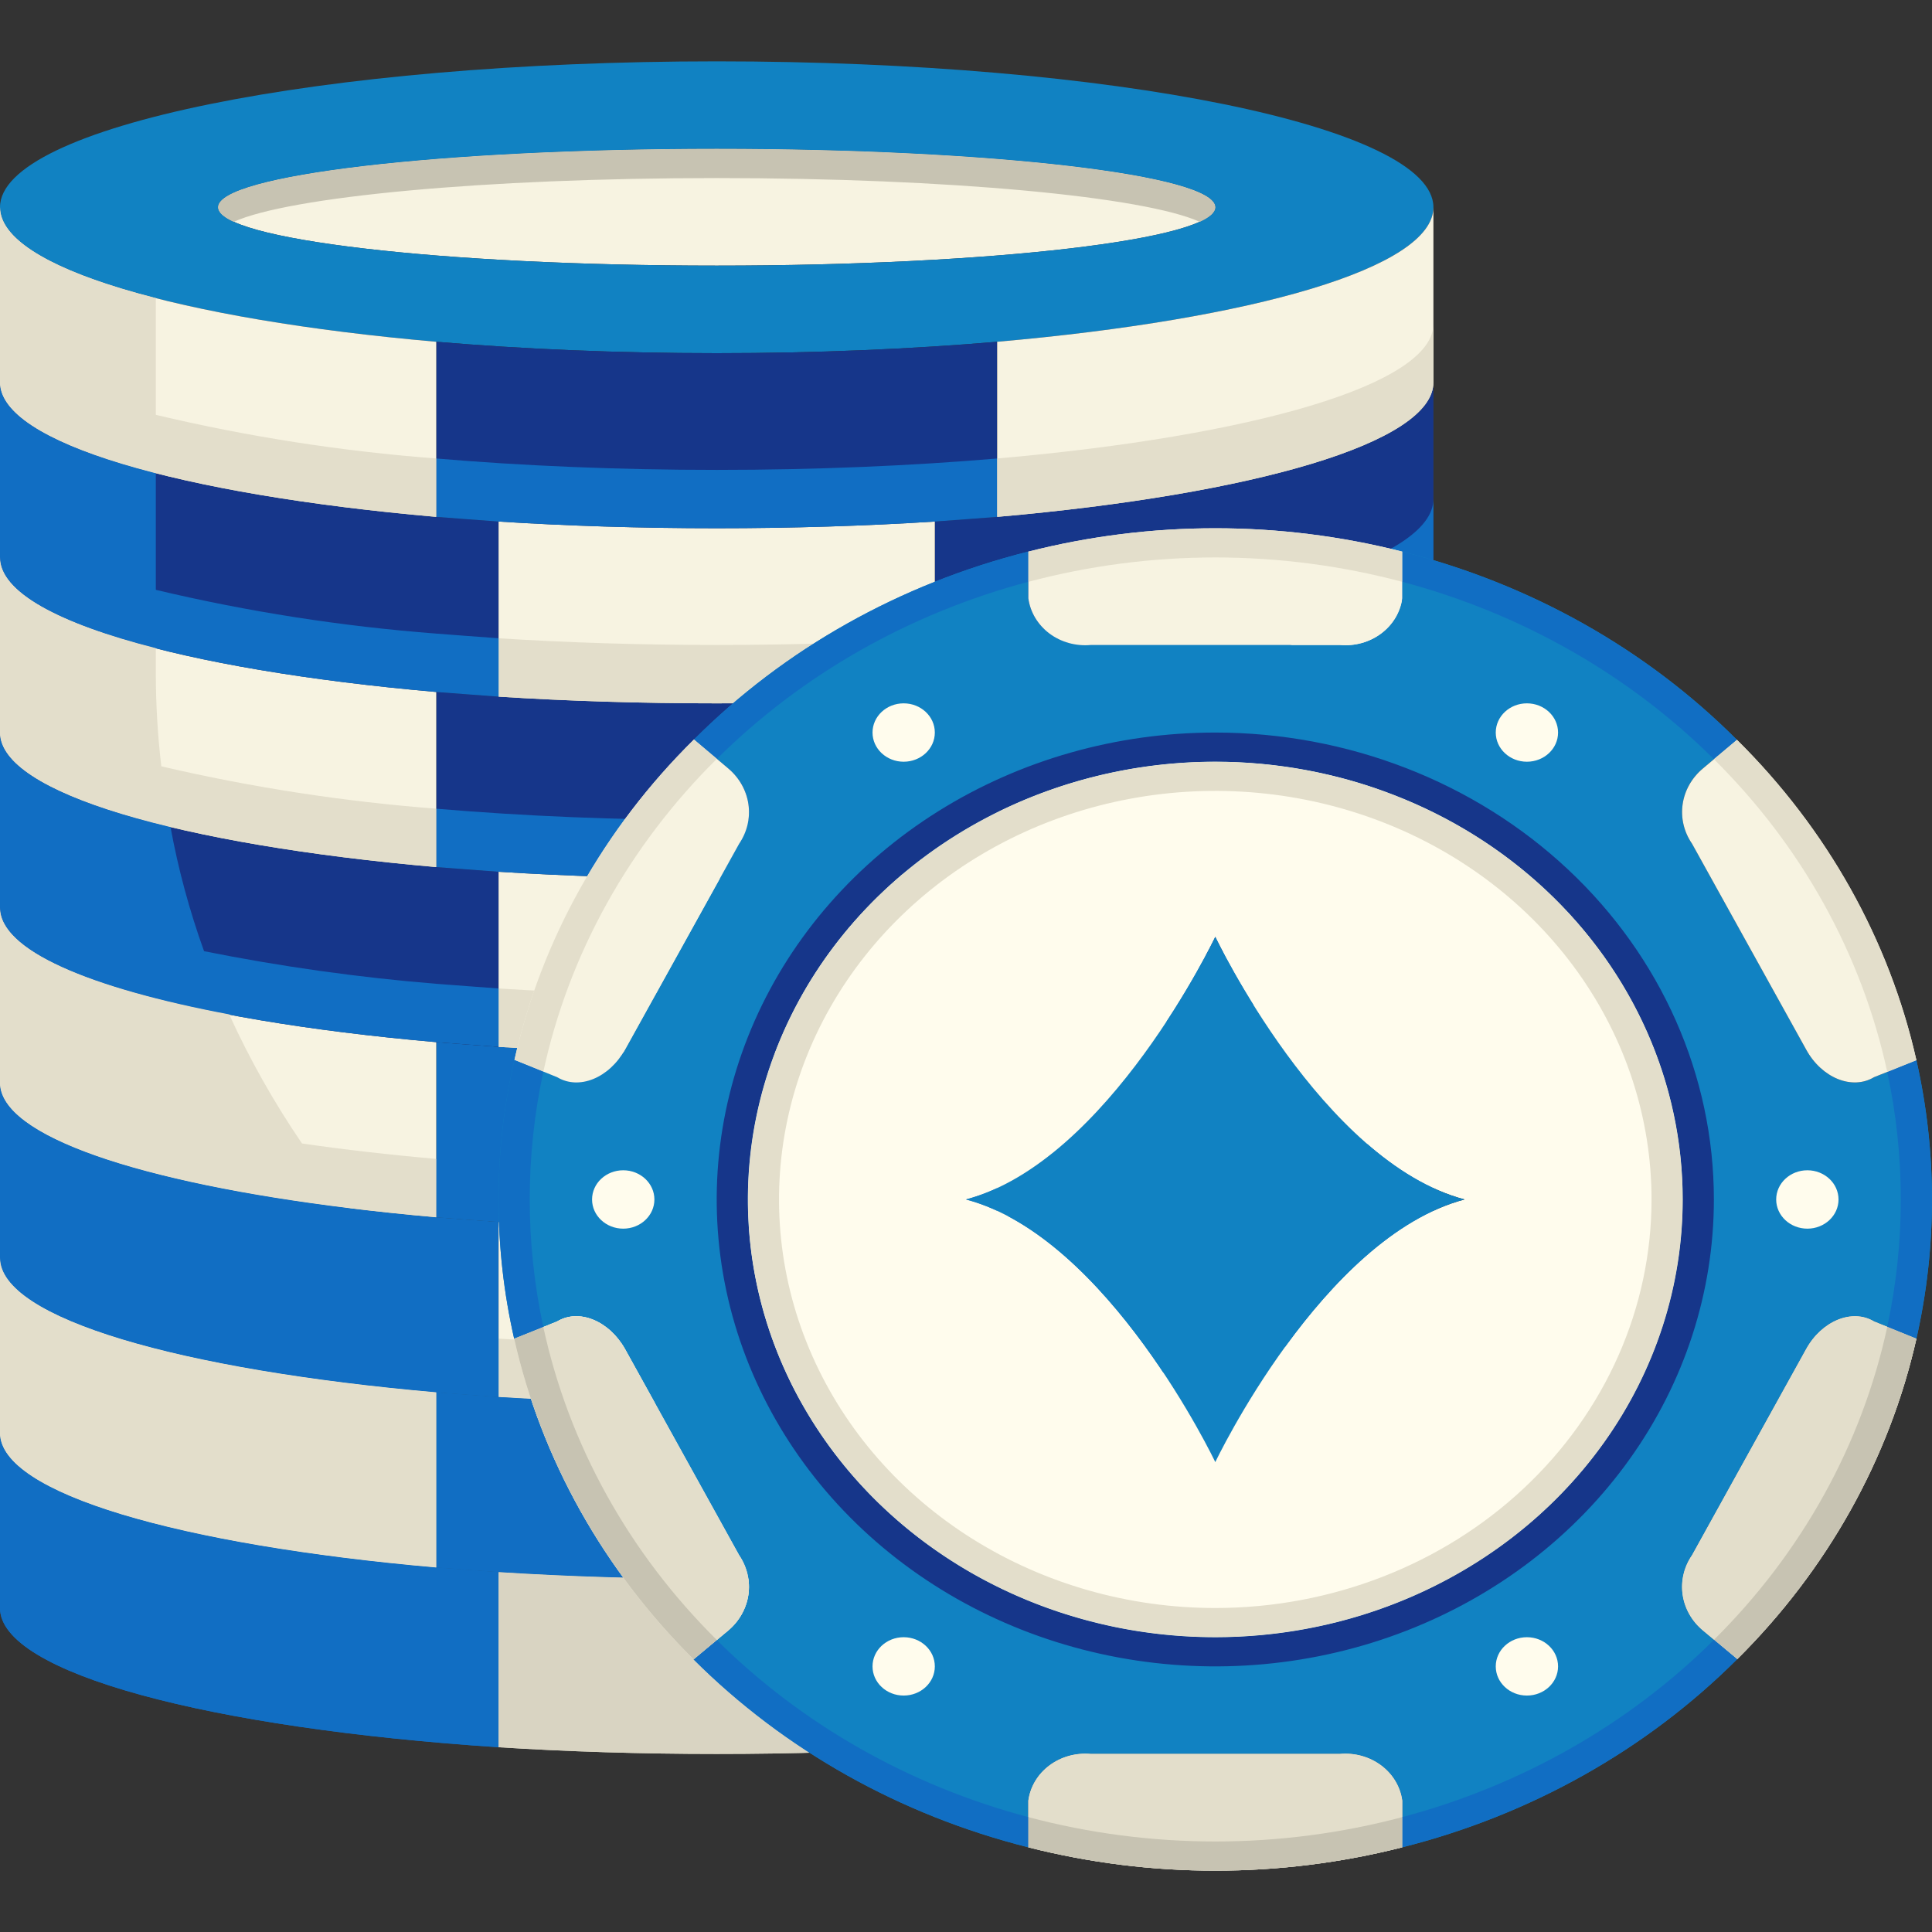 <svg width="60" height="60" viewBox="0 0 60 60" fill="none" xmlns="http://www.w3.org/2000/svg">
<rect x="0" y="0" width="60" height="60" fill="#333333" stroke="none"/>
<g clip-path="url(#clip0_187_181)">
<path d="M22.258 8.249C30.81 8.249 37.742 7.437 37.742 6.436C37.742 5.435 30.81 4.623 22.258 4.623C13.707 4.623 6.774 5.435 6.774 6.436C6.774 7.437 13.707 8.249 22.258 8.249Z" fill="#F7F3E1"/>
<path d="M6.774 6.436C6.774 7.433 13.703 8.249 22.258 8.249C30.813 8.249 37.742 7.433 37.742 6.436C37.742 5.439 30.813 4.624 22.258 4.624C13.703 4.624 6.774 5.439 6.774 6.436ZM22.258 1.905C34.548 1.905 44.516 3.935 44.516 6.436C44.516 8.312 38.932 9.916 30.968 10.614C28.297 10.841 25.345 10.968 22.258 10.968C19.171 10.968 16.219 10.841 13.548 10.614C5.584 9.916 0 8.312 0 6.436C0 3.935 9.968 1.905 22.258 1.905Z" fill="#1182C2"/>
<path d="M30.968 48.679C38.932 47.981 44.516 46.377 44.516 44.501V49.939C44.516 51.96 38.013 53.673 29.032 54.262V48.824C29.69 48.779 30.339 48.724 30.968 48.679Z" fill="#116EC3"/>
<path d="M13.548 48.679C14.177 48.724 14.826 48.779 15.484 48.824V54.262C6.503 53.673 0 51.96 0 49.939V44.501C0 46.377 5.584 47.981 13.548 48.679Z" fill="#116EC3"/>
<path d="M29.032 43.386C29.69 43.341 30.339 43.286 30.968 43.241V48.679C30.339 48.724 29.69 48.779 29.032 48.824C26.894 48.96 24.619 49.032 22.258 49.032C19.897 49.032 17.623 48.96 15.484 48.824C14.826 48.779 14.177 48.724 13.548 48.679V43.241C14.177 43.286 14.826 43.341 15.484 43.386C17.623 43.522 19.897 43.594 22.258 43.594C24.619 43.594 26.894 43.522 29.032 43.386Z" fill="#116EC3"/>
<path d="M15.484 37.948V43.386C14.826 43.341 14.177 43.286 13.548 43.241C5.584 42.543 0 40.939 0 39.063V33.625C0 35.501 5.584 37.105 13.548 37.803C14.177 37.849 14.826 37.903 15.484 37.948Z" fill="#116EC3"/>
<path d="M30.968 43.241C30.339 43.286 29.69 43.341 29.032 43.386V37.948C29.69 37.903 30.339 37.849 30.968 37.803C38.932 37.105 44.516 35.501 44.516 33.625V39.063C44.516 40.939 38.932 42.543 30.968 43.241Z" fill="#116EC3"/>
<path d="M29.032 32.51C29.69 32.465 30.339 32.41 30.968 32.365V37.803C30.339 37.848 29.69 37.903 29.032 37.948C26.894 38.084 24.619 38.157 22.258 38.157C19.897 38.157 17.623 38.084 15.484 37.948C14.826 37.903 14.177 37.848 13.548 37.803V32.365C14.177 32.41 14.826 32.465 15.484 32.51C17.623 32.646 19.897 32.719 22.258 32.719C24.619 32.719 26.894 32.646 29.032 32.51Z" fill="#116EC3"/>
<path d="M30.968 32.365C30.339 32.411 29.69 32.465 29.032 32.51V27.073C29.69 27.027 30.339 26.973 30.968 26.928C38.932 26.23 44.516 24.626 44.516 22.75V28.187C44.516 30.063 38.932 31.668 30.968 32.365Z" fill="#16368A"/>
<path d="M15.484 27.073V32.51C14.826 32.465 14.177 32.411 13.548 32.365C5.584 31.668 0 30.063 0 28.187V22.75C0 24.626 5.584 26.23 13.548 26.928C14.177 26.973 14.826 27.027 15.484 27.073Z" fill="#16368A"/>
<path d="M29.032 21.635C29.69 21.589 30.339 21.535 30.968 21.49V26.927C30.339 26.973 29.69 27.027 29.032 27.072C26.894 27.208 24.619 27.281 22.258 27.281C19.897 27.281 17.623 27.208 15.484 27.072C14.826 27.027 14.177 26.973 13.548 26.927V21.49C14.177 21.535 14.826 21.589 15.484 21.635C17.623 21.771 19.897 21.843 22.258 21.843C24.619 21.843 26.894 21.771 29.032 21.635Z" fill="#16368A"/>
<path d="M15.484 16.197V21.635C14.826 21.589 14.177 21.535 13.548 21.49C5.584 20.792 0 19.188 0 17.312V11.874C0 13.75 5.584 15.354 13.548 16.052C14.177 16.097 14.826 16.152 15.484 16.197Z" fill="#16368A"/>
<path d="M30.968 21.49C30.339 21.535 29.69 21.589 29.032 21.635V16.197C29.69 16.152 30.339 16.097 30.968 16.052C38.932 15.354 44.516 13.75 44.516 11.874V17.312C44.516 19.188 38.932 20.792 30.968 21.49Z" fill="#16368A"/>
<path d="M29.032 16.197C26.894 16.333 24.619 16.405 22.258 16.405C19.897 16.405 17.623 16.333 15.484 16.197C14.826 16.152 14.177 16.097 13.548 16.052V10.614C16.219 10.841 19.171 10.968 22.258 10.968C25.345 10.968 28.297 10.841 30.968 10.614V16.052C30.339 16.097 29.69 16.152 29.032 16.197Z" fill="#16368A"/>
<path d="M29.032 48.824V54.262C26.893 54.398 24.619 54.47 22.258 54.47C19.897 54.47 17.622 54.398 15.484 54.262V48.824C17.622 48.96 19.897 49.032 22.258 49.032C24.619 49.032 26.893 48.96 29.032 48.824Z" fill="#E3DECB"/>
<path d="M44.516 39.063V44.501C44.516 46.377 38.932 47.981 30.968 48.679V43.241C38.932 42.544 44.516 40.939 44.516 39.063Z" fill="#F7F3E1"/>
<path d="M13.548 43.241V48.679C5.584 47.981 0 46.377 0 44.501V39.063C0 40.939 5.584 42.543 13.548 43.241Z" fill="#F7F3E1"/>
<path d="M29.032 37.948V43.386C26.894 43.522 24.619 43.595 22.258 43.595C19.897 43.595 17.623 43.522 15.484 43.386V37.948C17.623 38.084 19.897 38.157 22.258 38.157C24.619 38.157 26.894 38.084 29.032 37.948Z" fill="#F7F3E1"/>
<path d="M44.516 28.188V33.625C44.516 35.501 38.932 37.105 30.968 37.803V32.365C38.932 31.668 44.516 30.064 44.516 28.188Z" fill="#F7F3E1"/>
<path d="M13.548 32.365V37.803C5.584 37.105 0 35.501 0 33.625V28.188C0 30.064 5.584 31.668 13.548 32.365Z" fill="#F7F3E1"/>
<path d="M29.032 27.073V32.511C26.894 32.647 24.619 32.719 22.258 32.719C19.897 32.719 17.623 32.647 15.484 32.511V27.073C17.623 27.209 19.897 27.281 22.258 27.281C24.619 27.281 26.894 27.209 29.032 27.073Z" fill="#F7F3E1"/>
<path d="M44.516 17.312V22.75C44.516 24.626 38.932 26.23 30.968 26.928V21.49C38.932 20.792 44.516 19.188 44.516 17.312Z" fill="#F7F3E1"/>
<path d="M13.548 21.49V26.928C5.584 26.23 0 24.626 0 22.75V17.312C0 19.188 5.584 20.792 13.548 21.49Z" fill="#F7F3E1"/>
<path d="M29.032 16.197V21.635C26.894 21.771 24.619 21.843 22.258 21.843C19.897 21.843 17.623 21.771 15.484 21.635V16.197C17.623 16.333 19.897 16.405 22.258 16.405C24.619 16.405 26.894 16.333 29.032 16.197Z" fill="#F7F3E1"/>
<path d="M30.968 10.614C38.932 9.916 44.516 8.312 44.516 6.436V11.874C44.516 13.75 38.932 15.354 30.968 16.052V10.614Z" fill="#F7F3E1"/>
<path d="M13.548 10.614V16.052C5.584 15.354 0 13.75 0 11.874V6.436C0 8.312 5.584 9.916 13.548 10.614Z" fill="#F7F3E1"/>
<path d="M37.742 6.436C37.742 6.59 37.578 6.744 37.258 6.889C35.535 6.11 29.477 5.53 22.258 5.53C15.039 5.53 8.981 6.11 7.258 6.889C6.939 6.744 6.774 6.59 6.774 6.436C6.774 5.439 13.703 4.623 22.258 4.623C30.813 4.623 37.742 5.439 37.742 6.436Z" fill="#C7C3B2"/>
<path d="M29.032 19.822V21.635C26.893 21.771 24.619 21.843 22.258 21.843C19.897 21.843 17.622 21.771 15.484 21.635V19.822C17.622 19.958 19.897 20.03 22.258 20.03C24.619 20.03 26.893 19.958 29.032 19.822Z" fill="#E3DECB"/>
<path d="M44.516 15.499V17.312C44.516 19.188 38.932 20.792 30.968 21.49C30.339 21.535 29.69 21.589 29.032 21.635V19.822C29.69 19.777 30.339 19.722 30.968 19.677C38.932 18.979 44.516 17.375 44.516 15.499Z" fill="#116EC3"/>
<path d="M29.032 30.698V32.511C26.893 32.646 24.619 32.719 22.258 32.719C19.897 32.719 17.622 32.646 15.484 32.511V30.698C17.622 30.834 19.897 30.906 22.258 30.906C24.619 30.906 26.893 30.834 29.032 30.698Z" fill="#E3DECB"/>
<path d="M44.516 26.375V28.188C44.516 30.064 38.932 31.668 30.968 32.365C30.339 32.411 29.69 32.465 29.032 32.511V30.698C29.69 30.653 30.339 30.598 30.968 30.553C38.932 29.855 44.516 28.251 44.516 26.375Z" fill="#116EC3"/>
<path d="M29.032 41.573V43.386C26.893 43.522 24.619 43.594 22.258 43.594C19.897 43.594 17.622 43.522 15.484 43.386V41.573C17.622 41.709 19.897 41.782 22.258 41.782C24.619 41.782 26.893 41.709 29.032 41.573Z" fill="#E3DECB"/>
<path d="M44.516 37.25V39.063C44.516 40.939 38.932 42.543 30.968 43.241C30.339 43.286 29.69 43.34 29.032 43.386V41.573C29.69 41.528 30.339 41.474 30.968 41.428C38.932 40.73 44.516 39.126 44.516 37.25Z" fill="#116EC3"/>
<path d="M30.968 14.239V16.052C30.339 16.097 29.69 16.152 29.032 16.197C26.894 16.333 24.619 16.405 22.258 16.405C19.897 16.405 17.623 16.333 15.484 16.197C14.826 16.152 14.177 16.097 13.548 16.052V14.239C16.219 14.466 19.171 14.593 22.258 14.593C25.345 14.593 28.297 14.466 30.968 14.239Z" fill="#116EC3"/>
<path d="M44.516 10.061V11.874C44.516 13.75 38.932 15.354 30.968 16.052V14.239C38.932 13.542 44.516 11.937 44.516 10.061Z" fill="#E3DECB"/>
<path d="M30.968 25.115V26.928C30.339 26.973 29.69 27.027 29.032 27.073C26.894 27.209 24.619 27.281 22.258 27.281C19.897 27.281 17.623 27.209 15.484 27.073C14.826 27.027 14.177 26.973 13.548 26.928V25.115C16.219 25.342 19.171 25.469 22.258 25.469C25.345 25.469 28.297 25.342 30.968 25.115Z" fill="#116EC3"/>
<path d="M44.516 20.937V22.75C44.516 24.625 38.932 26.23 30.968 26.927V25.115C38.932 24.417 44.516 22.813 44.516 20.937Z" fill="#E3DECB"/>
<path d="M30.968 35.991V37.803C30.339 37.849 29.69 37.903 29.032 37.948C26.894 38.084 24.619 38.157 22.258 38.157C19.897 38.157 17.623 38.084 15.484 37.948C14.826 37.903 14.177 37.849 13.548 37.803V35.991C16.219 36.217 19.171 36.344 22.258 36.344C25.345 36.344 28.297 36.217 30.968 35.991Z" fill="#116EC3"/>
<path d="M44.516 31.812V33.625C44.516 35.501 38.932 37.105 30.968 37.803V35.99C38.932 35.293 44.516 33.688 44.516 31.812Z" fill="#E3DECB"/>
<path d="M44.516 42.688V44.501C44.516 46.377 38.932 47.981 30.968 48.679V46.866C38.932 46.168 44.516 44.564 44.516 42.688Z" fill="#E3DECB"/>
<path d="M44.516 44.501V49.939C44.516 51.96 38.013 53.673 29.032 54.262V48.824C29.69 48.779 30.339 48.724 30.968 48.679C32.642 48.534 34.2 48.344 35.632 48.126H40.645C41.672 48.126 42.657 47.744 43.382 47.064C44.108 46.385 44.516 45.462 44.516 44.501Z" fill="#116EC3"/>
<path d="M13.548 48.679C14.177 48.724 14.826 48.779 15.484 48.824V54.262C6.503 53.673 0 51.96 0 49.939V44.501C0 46.377 5.584 47.981 13.548 48.679Z" fill="#116EC3"/>
<path d="M26.166 47.146C23.14 46.373 20.27 45.139 17.671 43.495H17.661C16.919 43.468 16.194 43.431 15.484 43.386C14.826 43.341 14.177 43.286 13.548 43.241V48.679C14.177 48.724 14.826 48.779 15.484 48.824C17.623 48.96 19.897 49.032 22.258 49.032C24.619 49.032 26.894 48.96 29.032 48.824C29.69 48.779 30.339 48.724 30.968 48.679V46.866C29.451 46.995 27.837 47.087 26.166 47.146Z" fill="#116EC3"/>
<path d="M14.931 41.532C13.435 40.328 12.073 38.984 10.867 37.522C4.365 36.725 0 35.284 0 33.625V39.063C0 40.939 5.584 42.543 13.548 43.241C14.177 43.286 14.826 43.341 15.484 43.386V41.573C15.296 41.561 15.117 41.546 14.931 41.532Z" fill="#116EC3"/>
<path d="M13.548 30.553C11.124 30.355 8.716 30.016 6.337 29.54C5.883 28.279 5.534 26.988 5.294 25.677C1.994 24.897 0 23.873 0 22.75V28.187C0 30.063 5.584 31.668 13.548 32.365C14.177 32.411 14.826 32.465 15.484 32.51V30.698C14.826 30.652 14.177 30.598 13.548 30.553Z" fill="#116EC3"/>
<path d="M13.548 19.677C10.61 19.452 7.696 18.997 4.839 18.318V14.693C1.81 13.922 0 12.943 0 11.874V17.312C0 19.188 5.584 20.792 13.548 21.49C14.177 21.535 14.826 21.589 15.484 21.635V19.822C14.826 19.777 14.177 19.723 13.548 19.677Z" fill="#116EC3"/>
<path d="M29.032 48.824V54.262C26.893 54.398 24.619 54.47 22.258 54.47C19.897 54.47 17.622 54.398 15.484 54.262V48.824C17.622 48.96 19.897 49.032 22.258 49.032C24.619 49.032 26.893 48.96 29.032 48.824Z" fill="#D9D4C2"/>
<path d="M13.548 43.241V48.679C5.584 47.981 0 46.377 0 44.501V39.063C0 40.939 5.584 42.543 13.548 43.241Z" fill="#E3DECB"/>
<path d="M13.548 35.991C12.07 35.861 10.673 35.7 9.379 35.512C8.511 34.239 7.756 32.902 7.123 31.514V31.504C2.739 30.68 0 29.502 0 28.187V33.625C0 35.282 4.361 36.727 10.866 37.522C11.725 37.626 12.618 37.72 13.546 37.803L13.548 35.991Z" fill="#E3DECB"/>
<path d="M5.01 23.799C4.898 22.849 4.841 21.893 4.839 20.937V20.13C1.81 19.36 0 18.381 0 17.312V22.749C0 24.625 5.584 26.23 13.548 26.927V25.115C10.669 24.893 7.814 24.453 5.01 23.799Z" fill="#E3DECB"/>
<path d="M4.839 12.883V9.258C1.81 8.485 0 7.506 0 6.436V11.874C0 13.75 5.584 15.354 13.548 16.052V14.239C10.61 14.015 7.697 13.562 4.839 12.883Z" fill="#E3DECB"/>
<path d="M59.516 32.927C60.161 35.778 60.161 38.723 59.516 41.573L58.2 41.039C57.523 40.631 56.574 41.02 56.09 41.9L52.548 48.298C52.297 48.661 52.194 49.097 52.256 49.526C52.318 49.955 52.542 50.349 52.887 50.636L53.952 51.524C51.132 54.341 47.529 56.366 43.548 57.37V55.92C43.49 55.49 43.256 55.098 42.894 54.828C42.533 54.557 42.073 54.429 41.613 54.47H33.871C33.41 54.429 32.951 54.557 32.589 54.828C32.228 55.098 31.993 55.49 31.935 55.92V57.37C27.958 56.369 24.358 54.347 21.542 51.533L22.616 50.636C22.958 50.347 23.18 49.953 23.242 49.525C23.304 49.097 23.202 48.662 22.955 48.298L19.413 41.9C18.919 41.02 17.98 40.631 17.303 41.039L15.968 41.573C15.644 40.152 15.482 38.703 15.484 37.25C15.48 35.794 15.646 34.341 15.977 32.918L17.303 33.453C17.98 33.861 18.919 33.48 19.413 32.592L22.955 26.202C23.203 25.838 23.305 25.403 23.243 24.975C23.181 24.547 22.959 24.153 22.616 23.864L21.552 22.967C24.363 20.151 27.96 18.129 31.935 17.13V18.581C31.993 19.01 32.228 19.402 32.589 19.673C32.951 19.944 33.41 20.072 33.871 20.03H41.613C42.073 20.072 42.533 19.944 42.894 19.673C43.256 19.402 43.49 19.01 43.548 18.581V17.13C47.527 18.133 51.128 20.157 53.942 22.976L52.887 23.864C52.542 24.152 52.318 24.546 52.256 24.975C52.194 25.404 52.297 25.839 52.548 26.202L56.09 32.592C56.574 33.48 57.523 33.861 58.2 33.453L59.516 32.927ZM52.258 37.25C52.258 34.562 51.407 31.933 49.812 29.698C48.217 27.462 45.949 25.72 43.297 24.691C40.645 23.662 37.726 23.392 34.91 23.917C32.094 24.442 29.508 25.736 27.477 27.637C25.447 29.539 24.065 31.961 23.505 34.598C22.945 37.235 23.232 39.968 24.331 42.453C25.429 44.937 27.29 47.06 29.677 48.554C32.064 50.047 34.871 50.845 37.742 50.845C41.591 50.843 45.283 49.411 48.005 46.862C50.727 44.312 52.257 40.855 52.258 37.25Z" fill="#1182C2"/>
<path d="M37.742 23.656C40.613 23.656 43.419 24.453 45.807 25.947C48.194 27.441 50.054 29.564 51.153 32.048C52.252 34.532 52.539 37.265 51.979 39.902C51.419 42.539 50.036 44.962 48.006 46.863C45.976 48.764 43.39 50.059 40.574 50.584C37.758 51.108 34.839 50.839 32.187 49.81C29.534 48.781 27.267 47.039 25.672 44.803C24.077 42.567 23.226 39.939 23.226 37.25C23.227 33.645 24.757 30.188 27.479 27.639C30.201 25.09 33.892 23.657 37.742 23.656ZM45.484 37.25C41.061 36.081 37.742 29.094 37.742 29.094C37.742 29.094 34.422 36.081 30 37.25C34.422 38.419 37.742 45.407 37.742 45.407C37.742 45.407 41.061 38.419 45.484 37.25Z" fill="#FFFCED"/>
<path d="M37.742 29.094C37.742 29.094 41.061 36.081 45.484 37.25C41.061 38.419 37.742 45.407 37.742 45.407C37.742 45.407 34.423 38.419 30 37.25C34.423 36.081 37.742 29.094 37.742 29.094Z" fill="#1182C2"/>
<path d="M43.548 55.92V57.37C39.746 58.337 35.738 58.337 31.936 57.37V55.92C31.994 55.49 32.228 55.098 32.589 54.828C32.951 54.557 33.41 54.429 33.871 54.47H41.613C42.074 54.429 42.533 54.557 42.895 54.828C43.256 55.098 43.49 55.49 43.548 55.92Z" fill="#F7F3E1"/>
<path d="M17.303 41.039C17.981 40.631 18.919 41.02 19.413 41.9L22.955 48.298C23.202 48.662 23.304 49.097 23.242 49.525C23.18 49.953 22.958 50.347 22.616 50.636L21.542 51.533C18.742 48.756 16.813 45.31 15.968 41.573L17.303 41.039Z" fill="#F7F3E1"/>
<path d="M19.413 32.592C18.919 33.48 17.981 33.861 17.303 33.453L15.977 32.918C16.815 29.182 18.745 25.736 21.552 22.967L22.616 23.864C22.959 24.153 23.181 24.547 23.243 24.975C23.305 25.403 23.203 25.838 22.955 26.203L19.413 32.592Z" fill="#F7F3E1"/>
<path d="M43.548 17.131V18.581C43.49 19.011 43.256 19.402 42.895 19.673C42.533 19.944 42.074 20.072 41.613 20.031H33.871C33.41 20.072 32.951 19.944 32.589 19.673C32.228 19.402 31.994 19.011 31.936 18.581V17.131C35.738 16.164 39.746 16.164 43.548 17.131Z" fill="#F7F3E1"/>
<path d="M58.2 33.453C57.523 33.861 56.574 33.48 56.09 32.592L52.548 26.203C52.297 25.839 52.194 25.404 52.256 24.975C52.318 24.546 52.542 24.152 52.887 23.864L53.942 22.976C56.745 25.748 58.674 29.192 59.516 32.927L58.2 33.453Z" fill="#F7F3E1"/>
<path d="M56.09 41.9C56.574 41.02 57.523 40.631 58.2 41.039L59.516 41.573C58.674 45.306 56.748 48.75 53.952 51.525L52.887 50.636C52.542 50.349 52.318 49.955 52.256 49.526C52.194 49.097 52.297 48.661 52.548 48.298L56.09 41.9Z" fill="#F7F3E1"/>
<path d="M37.742 22.75C34.679 22.75 31.686 23.6 29.14 25.193C26.593 26.787 24.609 29.051 23.437 31.701C22.265 34.351 21.958 37.266 22.555 40.079C23.153 42.892 24.628 45.476 26.793 47.504C28.959 49.532 31.718 50.913 34.721 51.472C37.725 52.032 40.838 51.745 43.667 50.647C46.497 49.55 48.915 47.691 50.616 45.306C52.318 42.922 53.226 40.118 53.226 37.25C53.226 33.404 51.594 29.716 48.691 26.997C45.787 24.277 41.849 22.75 37.742 22.75ZM37.742 50.845C34.871 50.845 32.064 50.047 29.677 48.554C27.29 47.06 25.429 44.937 24.331 42.453C23.232 39.969 22.945 37.235 23.505 34.598C24.065 31.961 25.447 29.539 27.477 27.637C29.508 25.736 32.094 24.442 34.91 23.917C37.726 23.392 40.645 23.662 43.297 24.691C45.95 25.72 48.217 27.462 49.812 29.698C51.407 31.933 52.258 34.562 52.258 37.25C52.257 40.855 50.727 44.312 48.005 46.862C45.283 49.411 41.591 50.844 37.742 50.845Z" fill="#16368A"/>
<path d="M37.742 23.656C34.871 23.656 32.064 24.453 29.677 25.947C27.29 27.441 25.429 29.564 24.331 32.048C23.232 34.532 22.945 37.265 23.505 39.902C24.065 42.539 25.447 44.962 27.477 46.863C29.508 48.764 32.094 50.059 34.91 50.584C37.726 51.108 40.645 50.839 43.297 49.81C45.949 48.781 48.217 47.039 49.812 44.803C51.407 42.567 52.258 39.939 52.258 37.25C52.257 33.645 50.727 30.188 48.005 27.639C45.283 25.09 41.591 23.657 37.742 23.656ZM37.742 49.938C35.062 49.938 32.443 49.194 30.215 47.8C27.987 46.406 26.25 44.424 25.225 42.106C24.199 39.787 23.931 37.236 24.454 34.775C24.977 32.314 26.267 30.053 28.162 28.278C30.056 26.504 32.471 25.295 35.099 24.806C37.727 24.316 40.451 24.568 42.927 25.528C45.402 26.488 47.518 28.114 49.007 30.201C50.496 32.288 51.29 34.741 51.29 37.25C51.29 40.615 49.863 43.843 47.322 46.222C44.781 48.602 41.335 49.938 37.742 49.938Z" fill="#E3DECB"/>
<path d="M43.548 55.92V57.37C39.746 58.337 35.738 58.337 31.936 57.37V55.92C31.994 55.49 32.228 55.098 32.589 54.828C32.951 54.557 33.41 54.429 33.871 54.47H41.613C42.074 54.429 42.533 54.557 42.895 54.828C43.256 55.098 43.49 55.49 43.548 55.92Z" fill="#E3DECB"/>
<path d="M22.616 50.636L21.542 51.533C18.742 48.756 16.813 45.31 15.968 41.573L17.303 41.039C17.981 40.631 18.919 41.02 19.413 41.9L22.955 48.298C23.202 48.662 23.304 49.097 23.242 49.525C23.18 49.953 22.958 50.347 22.616 50.636Z" fill="#E3DECB"/>
<path d="M59.516 41.573C58.674 45.306 56.748 48.75 53.952 51.525L52.887 50.636C52.542 50.349 52.318 49.955 52.256 49.526C52.194 49.097 52.297 48.661 52.548 48.298L56.09 41.9C56.574 41.02 57.523 40.631 58.2 41.039L59.516 41.573Z" fill="#E3DECB"/>
<path d="M16.451 37.251C16.451 35.917 16.593 34.587 16.874 33.28L15.977 32.917C15.645 34.341 15.48 35.794 15.484 37.251C15.482 38.703 15.644 40.153 15.968 41.574L16.873 41.211C16.593 39.907 16.451 38.581 16.451 37.251Z" fill="#116EC3"/>
<path d="M31.935 18.068V17.13C27.96 18.129 24.363 20.151 21.552 22.967L22.264 23.568C24.899 20.951 28.241 19.05 31.935 18.068Z" fill="#116EC3"/>
<path d="M22.263 50.935L21.542 51.537C24.359 54.35 27.959 56.37 31.936 57.37V56.432C28.241 55.451 24.898 53.552 22.263 50.935Z" fill="#116EC3"/>
<path d="M53.226 23.576L53.939 22.976C51.126 20.158 47.526 18.133 43.548 17.13V18.068C47.246 19.052 50.59 20.955 53.226 23.576Z" fill="#116EC3"/>
<path d="M59.516 32.927L58.61 33.29C59.172 35.903 59.172 38.594 58.61 41.207L59.515 41.574C60.16 38.724 60.16 35.778 59.515 32.928L59.516 32.927Z" fill="#116EC3"/>
<path d="M43.548 56.432V57.37C47.529 56.366 51.132 54.342 53.952 51.525L53.231 50.923C50.594 53.545 47.248 55.449 43.548 56.432Z" fill="#116EC3"/>
<path d="M37.742 57.189C35.779 57.189 33.825 56.934 31.936 56.432V57.37C35.738 58.337 39.746 58.337 43.548 57.37V56.432C41.659 56.934 39.705 57.189 37.742 57.189Z" fill="#C7C3B2"/>
<path d="M16.873 41.211L15.968 41.573C16.813 45.31 18.742 48.756 21.542 51.534L22.263 50.932C19.53 48.228 17.662 44.86 16.873 41.211Z" fill="#C7C3B2"/>
<path d="M22.264 23.565L21.552 22.964C18.745 25.733 16.815 29.179 15.977 32.915L16.875 33.278C17.665 29.632 19.532 26.267 22.264 23.565Z" fill="#E3DECB"/>
<path d="M37.742 17.312C39.705 17.312 41.659 17.567 43.548 18.069V17.131C39.746 16.164 35.738 16.164 31.936 17.131V18.069C33.825 17.567 35.779 17.312 37.742 17.312Z" fill="#E3DECB"/>
<path d="M58.61 33.289L59.516 32.926C58.674 29.191 56.745 25.747 53.942 22.975L53.226 23.576C55.956 26.278 57.821 29.643 58.61 33.289Z" fill="#E3DECB"/>
<path d="M53.231 50.923L53.952 51.524C56.748 48.75 58.674 45.306 59.516 41.573L58.611 41.206C57.824 44.853 55.96 48.219 53.231 50.923Z" fill="#C7C3B2"/>
<path d="M56.129 38.157C56.664 38.157 57.097 37.751 57.097 37.251C57.097 36.75 56.664 36.344 56.129 36.344C55.595 36.344 55.161 36.75 55.161 37.251C55.161 37.751 55.595 38.157 56.129 38.157Z" fill="#FFFCED"/>
<path d="M19.355 38.157C19.889 38.157 20.323 37.751 20.323 37.251C20.323 36.75 19.889 36.344 19.355 36.344C18.82 36.344 18.387 36.75 18.387 37.251C18.387 37.751 18.82 38.157 19.355 38.157Z" fill="#FFFCED"/>
<path d="M28.064 52.657C28.599 52.657 29.032 52.252 29.032 51.751C29.032 51.251 28.599 50.845 28.064 50.845C27.53 50.845 27.097 51.251 27.097 51.751C27.097 52.252 27.53 52.657 28.064 52.657Z" fill="#FFFCED"/>
<path d="M47.419 52.657C47.954 52.657 48.387 52.252 48.387 51.751C48.387 51.251 47.954 50.845 47.419 50.845C46.885 50.845 46.452 51.251 46.452 51.751C46.452 52.252 46.885 52.657 47.419 52.657Z" fill="#FFFCED"/>
<path d="M28.064 23.656C28.599 23.656 29.032 23.25 29.032 22.75C29.032 22.249 28.599 21.843 28.064 21.843C27.53 21.843 27.097 22.249 27.097 22.75C27.097 23.25 27.53 23.656 28.064 23.656Z" fill="#FFFCED"/>
<path d="M47.419 23.656C47.954 23.656 48.387 23.25 48.387 22.75C48.387 22.249 47.954 21.843 47.419 21.843C46.885 21.843 46.452 22.249 46.452 22.75C46.452 23.25 46.885 23.656 47.419 23.656Z" fill="#FFFCED"/>
</g>
<defs>
<clipPath id="clip0_187_181">
<rect width="60" height="60" fill="white"/>
</clipPath>
</defs>
</svg>
